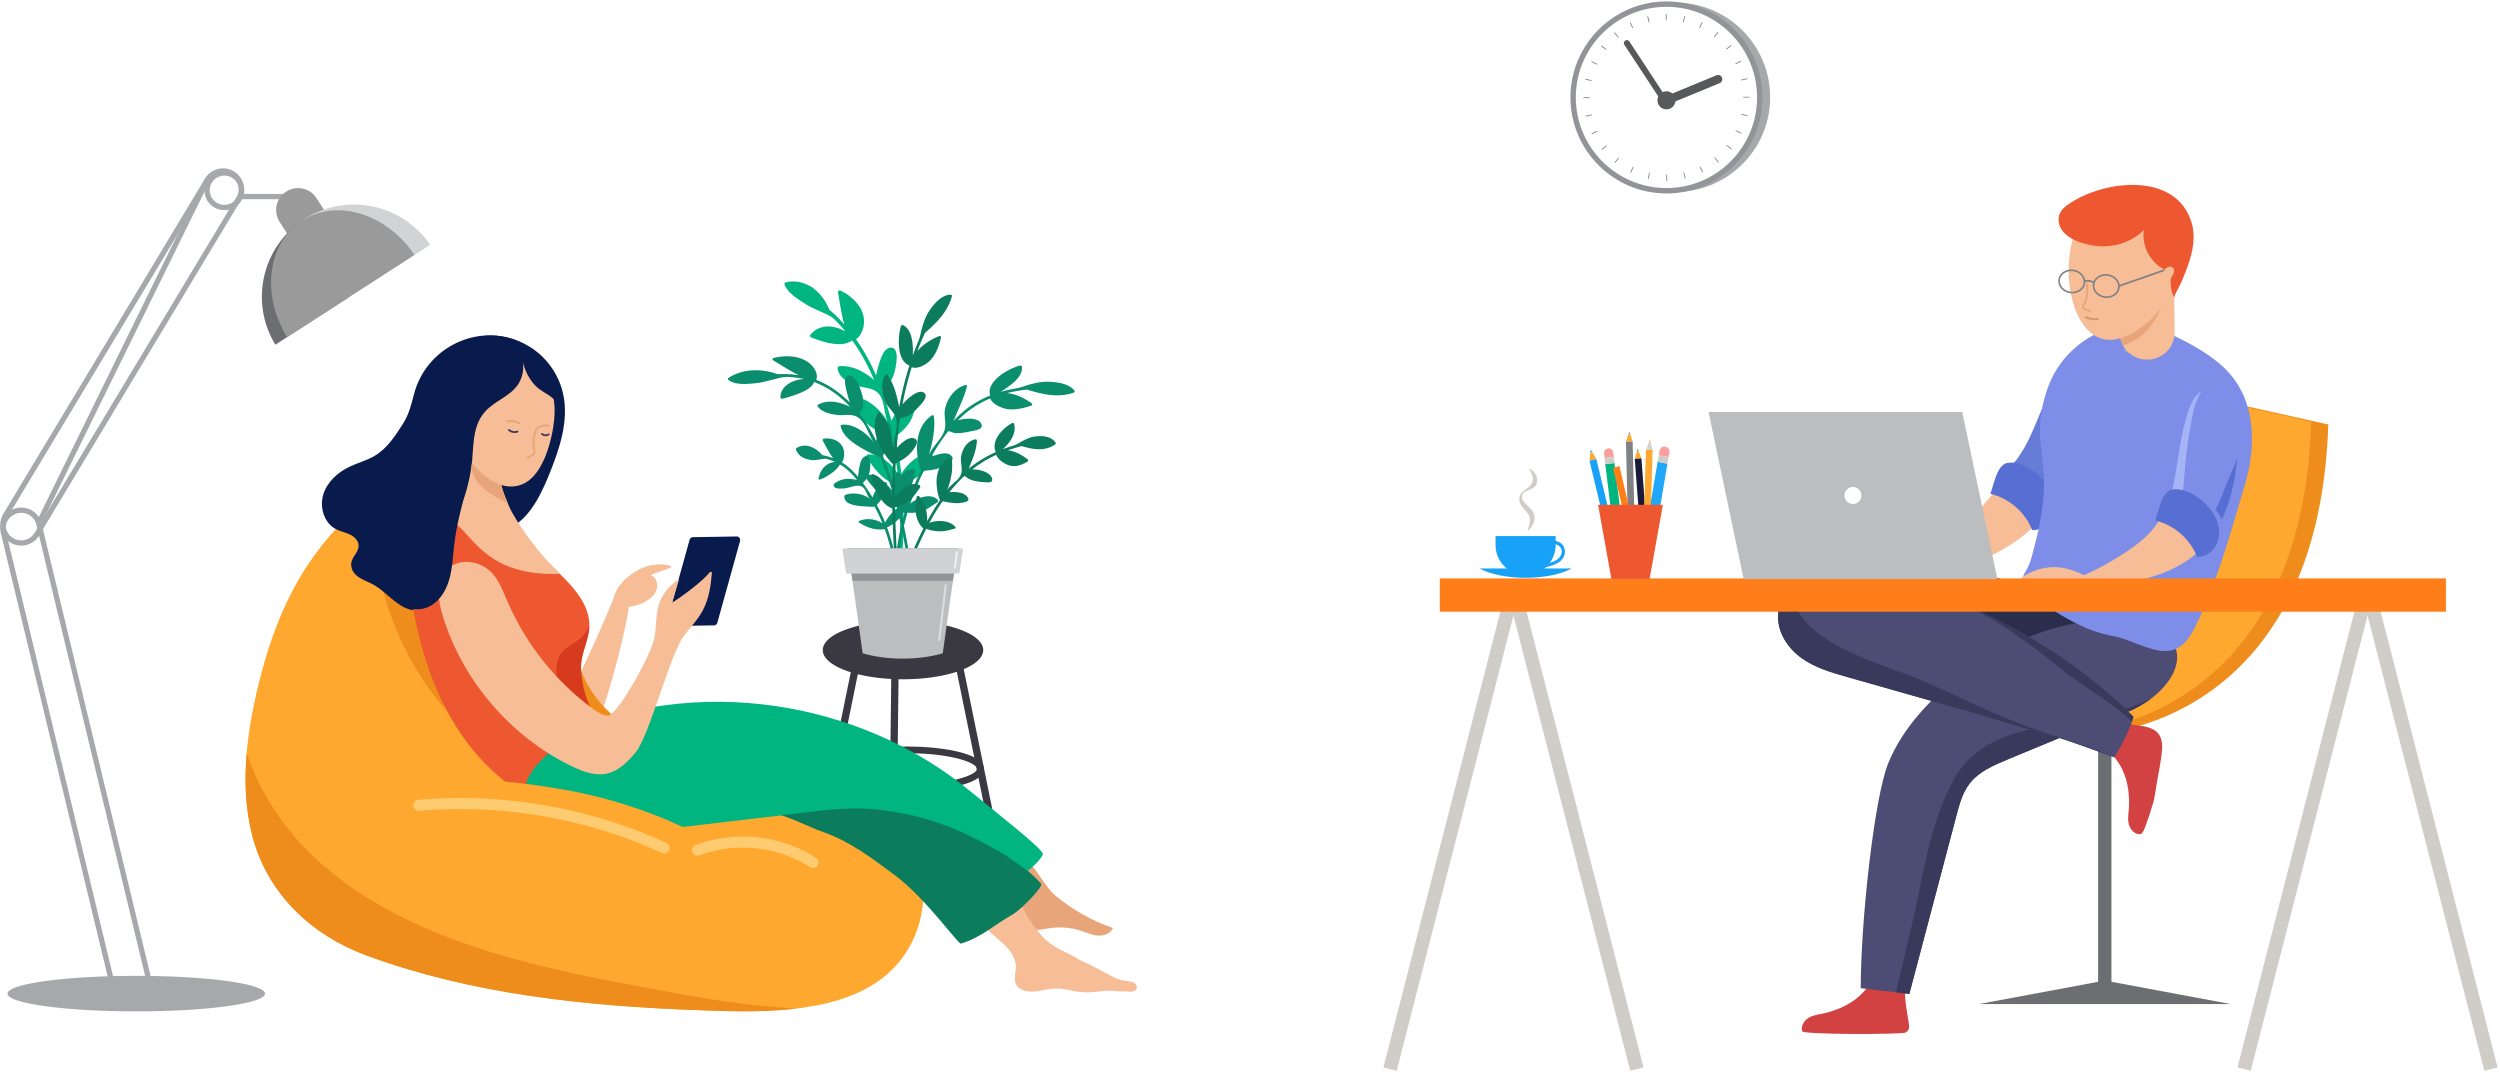 <svg viewBox="0 0 2990 1282" xmlns="http://www.w3.org/2000/svg"><g fill-rule="nonzero" fill="none"><path d="M10096.09 2078.333H-320v-2669.33h10416.09v2669.33" fill="#FFF"/><path d="M1067.88 1055.027c-.16.013-.32.026-.48.026a4.376 4.376 0 01-4.32-4.426l2.933-247.147c.027-2.413 1.947-4.36 4.427-4.32a4.377 4.377 0 014.32 4.427l-2.933 247.146a4.342 4.342 0 01-3.947 4.294M963.16 1096.627c-.29 0-.585-.027-.88-.094a4.376 4.376 0 01-3.412-5.16l61.265-300.16a4.395 4.395 0 015.174-3.413c2.36.48 3.893 2.8 3.4 5.16l-61.264 300.16a4.373 4.373 0 01-4.283 3.507M1207.733 1096.627a4.371 4.371 0 01-4.28-3.507l-61.266-300.16a4.366 4.366 0 013.4-5.16 4.395 4.395 0 015.173 3.413l61.267 300.16a4.375 4.375 0 01-3.414 5.16 3.95 3.95 0 01-.88.094" fill="#3A3942"/><path d="M1175.933 777.493c0 19.28-42.96 34.92-95.946 34.92-52.987 0-95.946-15.64-95.946-34.92s42.959-34.906 95.946-34.906c52.986 0 95.946 15.626 95.946 34.906M1172.64 919.52h-4c0 .267-.04.52-.173.867-.24.626-.854 1.546-2.054 2.6-2.08 1.84-5.813 3.893-10.773 5.733-7.467 2.787-17.693 5.187-29.68 6.84-11.987 1.667-25.747 2.613-40.36 2.613-23.747.014-45.253-2.52-60.533-6.506-7.627-1.974-13.708-4.347-17.564-6.734-1.93-1.186-3.279-2.36-4.026-3.32-.376-.48-.606-.893-.737-1.226a2.36 2.36 0 01-.177-.867 2.36 2.36 0 01.177-.867c.237-.626.861-1.56 2.061-2.6 2.079-1.84 5.802-3.893 10.772-5.733 7.454-2.787 17.694-5.187 29.68-6.84 11.987-1.667 25.734-2.613 40.347-2.613 23.747-.014 45.253 2.52 60.547 6.506 7.626 1.974 13.706 4.347 17.56 6.734 1.933 1.173 3.28 2.36 4.026 3.32.374.466.6.893.734 1.226.133.347.173.6.173.867h7.987c0-1.307-.254-2.587-.72-3.773-.88-2.227-2.387-4.067-4.24-5.707-3.267-2.84-7.72-5.133-13.24-7.2-8.267-3.08-18.96-5.547-31.374-7.267-12.4-1.72-26.493-2.693-41.453-2.693-24.32 0-46.32 2.547-62.547 6.76-8.12 2.12-14.781 4.627-19.733 7.667-2.475 1.52-4.545 3.186-6.117 5.173-.783 1-1.438 2.093-1.9 3.267a10.404 10.404 0 00-.723 3.773c0 1.293.26 2.587.723 3.76.876 2.227 2.385 4.08 4.242 5.707 3.268 2.84 7.72 5.146 13.236 7.213 8.272 3.08 18.966 5.547 31.366 7.267 12.4 1.72 26.493 2.693 41.453 2.693 24.32-.013 46.333-2.547 62.547-6.76 8.12-2.12 14.786-4.627 19.746-7.667 2.467-1.533 4.547-3.2 6.12-5.186a13.065 13.065 0 001.894-3.267c.466-1.173.72-2.467.72-3.76h-3.987" fill="#3A3942"/><path d="M1115.893 545.533a1.95 1.95 0 00-.88-1.36 2.652 2.652 0 00-1-.56c-.88-.226-1.76-.4-2.626-.44h-.267c-4.467-.4-9.107 1.094-13.573 3.627-7.96 4.547-15.227 12.56-19.507 19.827a362.95 362.95 0 00-2.013-14.974c-.8-5.506-1.76-11.026-2.814-16.493-.12-.88-.293-1.707-.48-2.587a714.687 714.687 0 00-2.053-10.106c1.133-.88 2.24-1.747 3.28-2.627 7.44-6.08 13.84-12.347 17.6-22.227.52-1.453 1.173-3.373 1.667-5.386 1.266-5.387 1.266-11.427-5.654-11.027-7.746.48-13.48 8.8-17.373 14.787-.093.133-.173.266-.267.4a79.689 79.689 0 00-3.8 6.786 468.22 468.22 0 00-5.826-20.013c-1.574-5.2-3.32-10.453-5.12-15.613-.174-.614-.387-1.187-.614-1.8.134-.134.267-.267.44-.347 2.054-1.747 4.467-3.027 6.387-4.947a24.21 24.21 0 004.16-5.346c.653-.96 1.187-2 1.707-3.054 2.666-5.426 3.72-11.466 4.68-17.64.36-2.72.88-7.533.133-11.68-.693-4.12-2.84-7.4-7.173-6.92-8.4 1-11.694 13.747-13.92 20.44a117.974 117.974 0 00-3.107 12.827c-6.653-15.24-14.667-29.853-24.24-43.427 7.347-4.373 10.76-16.4 9.493-25.026-.48-3.507-1.44-7-3.106-10.24-1.667-3.2-3.814-6.307-6.267-9.187-2.573-2.813-5.507-5.387-8.573-7.707-3.019-2.32-6.52-4.16-9.803-5.866-1.793-.92-3.413.4-3.15 2.146 2.45 13.307 4.025 26.654 7.745 38.427-5.69-6.307-11.598-12.427-18.206-17.813-3.764-9.934-10.328-19.08-19.3-25.867-9.146-6.387-21.094-9.72-32.868-6.787-1.225.267-1.75 1.76-1.268 2.8a29.865 29.865 0 005.251 8.054c1.007 1.146 2.101 2.146 3.239 3.106a37.092 37.092 0 003.413 3.027c4.77 3.547 9.935 6.867 14.705 9.76 2.671 1.88 5.603 3.107 8.535 4.507 2.844 1.48 5.952 2.666 8.972 4.066 2.756 1.4 5.601 2.534 8.359 3.894 2.713 1.4 5.296 3.2 7.658 5.426 4.508 4.56 8.884 9.24 12.867 14.32-3.37-2.066-7.047-3.72-10.897-4.733-3.764-1.093-7.571-1.747-11.379-1.48-7.528.347-14.268 3.4-19.65 9.707-.963 1.133-.745 2.413.218 2.933 5.296 2.627 13.875 5.467 22.977 7.4 9.191 1.613 18.863 2.147 26.568-3.373l.44.573c.08.133.214.213.347.307 10.28 14.48 18.64 30.32 25.6 46.693-3.147-3.067-6.867-5.56-9.32-7.093-4.853-3.28-9.987-5.907-15.4-7.574-5.347-1.746-11.08-2.44-16.9-2.053-1.444.093-2.363 1.4-2.188 2.627.832 5.12 3.325 9.146 7.221 12.253a15.944 15.944 0 001.794 1.44c3.366 2.587 7.566 4.507 11.553 6.227 1.707.693 3.547 1.213 5.427 1.613 7.4 1.707 15.76 2.107 21.626 7.133 9.32 8.227 7.307 25.08 12.56 35.76.08.214.214.387.307.614-.133-.227-.267-.48-.4-.707-6.387-11.907-17.947-22.88-29.667-27.747-3.293-1.4-6.573-2.28-9.76-2.586-1.093-.08-2.413.666-2.586 1.72-1.44 10.933 4.68 19.813 13.306 27.44.96.826 1.92 1.613 2.934 2.4 3.24 2.586 6.693 4.986 10.24 7.226 1.36.827 2.666 1.654 4.026 2.494 4.107 2.44 8.134 4.64 11.814 6.56.213.133.44.266.653.346.707.36 1.453.707 2.107 1.054.213.093.44.173.653.173.213.04.44.04.653 0 .094.093.227.133.36.173.787 3.72 1.52 7.44 2.227 11.16.04.267.093.534.133.747 1.134 5.96 2.147 11.867 2.974 17.813a218.01 218.01 0 011.44 10.854c.093.44.133.92.173 1.36-.253-.4-.48-.747-.733-1.134-.614-.88-1.227-1.76-1.88-2.626a52.646 52.646 0 00-3.16-3.907c-3.014-3.4-6.48-6.52-10.2-8.96-3.534-2.413-7.307-4.213-11.2-5.173h-.04c-2.76-.734-5.6-1-8.4-.787-.974.093-1.667.96-1.76 1.84-.08.4-.04.787.173 1.093 1.413 2.187 2.893 4.467 4.52 6.787 5.907 8.493 13.253 17.28 22.573 22.627 1.227.693 2.454 1.36 3.76 1.88.134.093.267.173.4.173.88.44 1.8.787 2.76 1.093l.134.04c.653.267 1.306.44 1.96.614.84.266 1.706.48 2.586.666.48.08.787 3.667.96 8v.054c.134 2.533.227 5.293.267 7.826.133 3.894.133 7.174.173 7.96v.667c.04.44.04.827.04 1.267.054.653.054 1.36.054 2.013.04.387.04.787.04 1.187.093 3.106.133 6.16.133 9.266 0 1.76 0 3.547-.04 5.347.04 1.92 0 3.893-.053 5.867-.04 1.746-.08 3.493-.134 5.2 0 .48 0 .92-.04 1.36a216.07 216.07 0 01-.44 9.853c-.48 7.827-1.306 15.613-2.84 23.32v.04c-.306 1.453-.613 2.893-1.013 4.333-.04.4-.173.84-.253 1.227-.267 1.093-.574 2.187-.787 3.333.56 0 1.133.04 1.707.04h.96c1.48.04 3.013.094 4.546.04v-.08c.347-10.773 1.267-21.533 1.934-32.346.08-1.267.173-2.534.213-3.854.133-2.013.213-4.026.307-6.04.093-2.053.173-4.16.213-6.213 0-.52.053-1.053.053-1.573v-.44c.04-1.134-.093-5.254-.266-10.68-.04-1.44-.094-2.934-.134-4.507v-.88c-.08-2.307-.173-4.72-.253-7.133 0-.52-.053-1.04-.093-1.614-.094-3.24-.214-6.52-.347-9.533-.093-3.2-.227-6.173-.307-8.627-.226-4.12-.36-6.786-.44-6.786 1.054-.214 2.094-.44 3.107-.747 3.547-.92 6.96-2.36 10.24-4.2 1.88-1 3.68-2.147 5.467-3.413.706-.48 1.453-1.054 2.146-1.574a31.796 31.796 0 003.947-3.586c.52-.534 1-1.094 1.48-1.707 3.893-4.64 6.747-10.067 10.027-15.627.386-.653.48-1.266.306-1.88" fill="#00B580"/><path d="M1285.08 467.28c-6.427-8.453-20.213-10.453-32.12-10.72-6.827-.133-13.48 1.187-20.04 2.933-6.08 1.534-11.427 3.987-17.773 5.027-6.214 1.147-12.427 2.453-18.507 4.293 12.693-8.226 26.907-18.026 25.6-30.24-.133-1.093-1.747-1.626-3.147-1.186-8.013 2.36-18.56 7.493-26 14.266-7.533 6.747-11.466 14.84-8.76 21.227l-.653.307c-.173.04-.267.173-.387.226-8.186 3.227-15.893 7.654-23.2 12.64-7.226 5.08-13.786 11.027-19.786 17.427 1.8-3.733 3.24-7.8 4.426-10.333 4.507-10.467 9.414-20.88 11.734-31.2.306-1.32-1.014-1.8-2.587-1.28-6.653 2.106-12.08 6.613-15.933 11.6-3.894 5.04-6.214 10.72-7.52 15.933-2.067 8.933 1.706 17.067-.667 25.773-1.533 5.654-5.427 10.72-9.493 15.974-3.32 4.293-6.734 8.706-8.88 13.226-.48.96-.88 1.92-1.227 2.88.347-.96.653-1.88.96-2.88 2.32-7.133 4.027-14.933 5.16-22.453 1.28-8.533 1.76-16.76.48-23.107-.213-.92-1.213-1.453-2.32-.746-10.547 6.96-15.747 18.68-17.107 30.24-.96 6.733-.653 13.52.214 19.693a90.953 90.953 0 002.506 11.907c.04.213.08.44.174.613.173.653.386 1.307.52 1.92.133.4.4.653.653.84l.093.307c-1.226 2.493-2.413 4.986-3.506 7.52a251.29 251.29 0 00-3.894 8.933 297.381 297.381 0 00-7.88 20.787c-.08.306-.213.573-.306.866 0-.213-.04-.426-.04-.653-.174-3.627-.48-7.387-1.054-11.067-.306-2.226-.693-4.426-1.226-6.56a80.715 80.715 0 00-.654-2.453c-.213-.747-.44-1.493-.653-2.24-1.013-3.187-2.32-6.04-4.067-8.4-1.186-1.707-2.586-3.147-4.2-4.2a.9.9 0 00-.666-.133c-.174.04-.347.093-.56.226-.667.347-1.28 1.134-1.36 1.96a87.876 87.876 0 00-.88 7.88c-.134 1.4-.174 2.8-.214 4.2-.04 2.24-.04 4.507.08 6.694v.226c.187 2.76.494 5.507.974 8.094.733 4.16 1.88 8.013 3.586 11.333.174.4.347.747.614 1.147.08.253.253.52.386.733.174.307.36.613.534.88a21.685 21.685 0 003.8 4.413c.093.094.173.187.306.267a7.54 7.54 0 001.147.92 97.087 97.087 0 00-1.013 3.587c-.387 1.493-.827 3.026-1.187 4.506-.653 2.414-1.213 4.814-1.787 7.267-.44 1.933-.88 3.893-1.32 5.907-.08.44-.173.92-.253 1.4-.707 3.28-1.36 6.573-1.88 9.893-.707 3.947-1.32 7.88-1.84 11.867-.48 3.493-.88 7-1.227 10.546-.306 3.24-.573 6.48-.786 9.76h.613c.56 0 1.133.04 1.707.04h.96c.693-10.813 2.013-21.626 3.893-32.346.573-3.054 1.133-6.08 1.747-9.147.053-.213.133-.48.173-.747.44-2.093.88-4.146 1.4-6.253.053-.307.133-.56.187-.88a291.374 291.374 0 014.24-16.093c3.24.52 6.56.426 9.893-.134 2.627-.4 5.253-1.053 7.787-1.84 1.573-.48 3.026-1.093 4.426-1.746 4.68-2.32 8.707-5.6 13.427-8.454 1.227-.786 1.32-2.32.4-3.24-3.507-3.76-9.2-4.773-15.28-3.68a31.613 31.613 0 00-5.12 1.36 32.383 32.383 0 00-5.2 2.32 36.095 36.095 0 00-7.013 4.774c.8-2.454 1.666-4.854 2.546-7.267 1.88-5.333 3.987-10.64 6.214-15.84 2.013-4.947 4.24-9.8 6.613-14.573.213-.534.48-1.094.733-1.627.267-.04.48-.04.747-.08 6.267-.573 12.04-1.147 17.947-3.16a42.193 42.193 0 006.653-2.88c2.453-1.4 6.56-3.547 8.267-6.213 1.146-1.707 1.266-3.587-.614-5.654-3.973-4.413-11.853-2.92-17.546-1.133-1.4.44-2.894.92-4.374 1.533-.746.307-1.493.614-2.24.96.44-.786.92-1.533 1.36-2.32 5.827-9.893 12.12-19.6 19.254-28.573 2.24.387 4.16 1.573 6.346 2.013 2.587.52 5.294.52 8.054.307 4.64-.36 9.28-1.493 13.746-2.32 1.974-.44 5.387-1.013 8.014-2.053 2.573-1.054 4.413-2.68 3.533-5.827-.867-3.027-3.587-4.907-7.04-6-3.373-1-7.4-1.093-10.28-.92-3.467.173-7.267.747-11.08 1.973 5.56-5.6 11.507-10.76 18.08-15.146 6.56-4.334 13.44-8.187 20.747-11.067 1 3.067 3.76 5.52 7 7.613 3.24 2.014 6.826 3.454 10.026 4.374 10.187 2.72 21.4.053 31.894-3.32 1.4-.48 1.666-2.067.573-2.854-8.227-5.906-18.16-11.106-29.547-12.253 7.8-1.88 15.76-3.24 23.734-4.147 18.24 5.374 36.706 10.374 56.28 3.587 1-.4 1.306-1.533.733-2.28" fill="#0A8E6D"/><path d="M1092.733 561.333c-5.426-1.053-10.493 2.4-14.52 7.787-2.32 3.067-4.293 6.787-5.786 10.587a54.12 54.12 0 00-2.014 6.266l-.04.04c-.04.214-.08.4-.133.614a537.707 537.707 0 00-2.667-8.667c-.133-.387-.213-.747-.346-1.133-2.934-9.24-6.134-18.347-9.68-27.307a70.621 70.621 0 00-1.707-4.427c.613-.88 1.227-1.8 1.893-2.666v-.054c3.667-5.373 6.774-10.853 7.827-18.333.173-.96.267-2.013.307-3.107.04-.346.093-.746.093-1.133.253-4.2-.133-12.52-4.027-14.747l-.093-.093c-.613-.347-1.307-.573-2.093-.573-.44 0-.88.053-1.36.133-4.467.973-6.654 6.267-8.054 11.387a133.1 133.1 0 00-1.053 4.333 80.647 80.647 0 00-1.307 7.133c-3.6-7.306-7.533-14.4-11.906-21.186-2.587-3.987-5.254-7.787-8.147-11.507.88-2.107 2.453-3.72 3.28-5.907.973-2.493 1.32-5.386 1.227-8.453-.04-1-.134-2.053-.254-3.107-.573-4.293-1.933-8.8-3.68-13.173-.226-.56-.44-1.187-.746-1.88-1.054-2.453-2.587-5.64-4.68-8.227-2.627-3.333-6-5.693-9.28-4.2-1.882.867-2.756 2.534-3.02 4.587-.219 1.32-.175 2.8-.043 4.333.437 3.947 1.619 8.227 2.363 11.294.913 3.586 1.966 7.573 3.233 11.426-11.461-11.506-24.984-21.186-40.215-27.093 1.444-2.893 1.051-6.653-.612-10.507-1.708-3.72-4.814-7.44-8.097-9.933-5.427-4.16-12.735-6.693-20.175-7.44-7.484-.747-15.1 0-21.708 1.667-1.838.44-2.145 2.053-.874 2.8 9.802 6.04 20.088 12.52 30.504 17.853-8.272-1.227-16.631-1.573-24.991-1.173-9.233-3.334-19.561-5.174-29.759-4.64-10.198.48-20.133 3.28-29.105 9.053-.963.613-.963 1.8-.261 2.36 8.621 6.613 22.757 5.08 34.442 3.773 6.74-.746 13.086-2.68 19.519-4.253 5.952-1.44 11.51-3.36 17.988-3.013a115.024 115.024 0 0118.6 2.453c-7.484.427-14.88 2.88-20.044 6.773-5.208 3.854-8.272 9.24-8.097 15.28.044 1.134 1.182 1.8 2.232 1.574 5.996-1.4 13.785-3.854 21.05-6.827 7.179-3.013 14.443-6.56 16.938-13.133l.657.266c.175.04.307.04.437.094 16.018 6.213 30.328 16.666 42.064 29.36-3.552-2.014-7.533-3.24-10.028-4.027-10.154-3.28-20.264-3.147-28.229 1.227-1.007.573-1.05 1.8-.393 2.586 2.8 3.494 6.302 5.56 10.372 7 3.982 1.494 8.534 2.28 12.998 2.84 7.484 1.014 15.88-1.973 23.68 2.36 5.027 2.854 8.614 8.454 11.547 14.36 2.973 5.947 5.387 12.254 8.84 17.027-4.947-6.827-11.68-13.04-18.773-16.987-7.04-4.066-14.31-5.813-20.086-4.986-.876.093-1.62.96-1.357 1.88 2.407 9.2 9.19 15.493 17.643 21.32 7.386 4.986 15.973 9.493 23.28 13.08h.04c1.053.48 2.053.96 3.066 1.453a1.4 1.4 0 00.574.253c.6.267 1.213.574 1.786.84.4.174.747.174 1.054.08.08.04.173.094.306.134 3.76 9.453 7.174 19.08 10.28 28.8a417.424 417.424 0 013.414 10.72 62.898 62.898 0 00-5.774-6.654 34.25 34.25 0 00-3.506-3.32 31.033 31.033 0 00-1.96-1.666c-4.387-3.507-8.974-6.04-13.44-7-1.094-.227-2.147-.36-3.2-.36-1.214-.08-2.36 0-3.494.266-1.013.227-1.32 2.014-.573 2.974.44.613.92 1.226 1.4 1.84 3.373 4.506 7.133 9.24 11.2 13.48l.093.093c2.84 2.933 5.827 5.64 8.934 7.88 4.506 3.227 9.266 5.507 14.213 5.987.533 1.973 1.053 3.986 1.587 5.96.213.693.386 1.4.56 2.093.96 3.853 1.933 7.707 2.8 11.6.36 1.4.666 2.76.973 4.16.387 1.707.787 3.413 1.133 5.16.52 2.36 1.054 4.773 1.48 7.173.094.227.134.494.134.747.4 1.76.746 3.507 1.053 5.253.267 1.267.52 2.547.707 3.854 1.746 9.28 3.186 18.64 4.373 28.013.213 1.48.44 2.973.613 4.507.387 0 .787 0 1.134-.04.746.04 1.44 0 2.146 0-.173-1.36-.306-2.68-.52-3.987-.266-2.187-.533-4.373-.88-6.56a462.484 462.484 0 00-3.546-21.973c-.574-3.28-1.187-6.614-1.88-9.854-.44-2.4-.92-4.72-1.44-7.093-.054-.253-.094-.48-.134-.693a707.38 707.38 0 00-1.453-6.614c-.427-1.84-.867-3.666-1.307-5.506-.573-2.374-1.133-4.694-1.706-7a29.84 29.84 0 00-.574-2.067c-.04-.253-.08-.56-.213-.827-.04-.4-.173-.786-.307-1.186-.613-2.534-1.32-5.067-2.013-7.614.96-.386 1.92-.866 2.8-1.4a24.37 24.37 0 003.68-2.573 32.747 32.747 0 004.893-4.907c.84-.92 1.574-1.88 2.28-2.893 1.44-2.013 2.587-4.24 3.507-6.6.733-1.933 1.347-3.907 1.92-5.96.747-2.76 1.4-5.64 2.147-8.573.386-1.627-.614-3.16-1.934-3.414" fill="#0A8E6D"/><path d="M1081.453 604.613c-.36.04-.746.094-1.093.214-1.32.226-2.627.706-3.907 1.32-.253.093-.48.173-.693.306l-.173.094c-.92.48-1.84 1.04-2.72 1.653a15.762 15.762 0 00-2.267 1.707c-1.147.88-2.24 1.88-3.24 2.973-3.813 3.853-6.96 8.453-8.72 12.213-2.92-7.266-6.293-14.306-9.973-21.226 1.92-2.094 3.76-4.2 5.386-6.294.92-1.146 1.707-2.28 2.454-3.413 1.786-2.76 3.146-5.693 3.933-8.973.213-.787.4-1.76.52-2.76.133-.827.187-1.667.093-2.454-.093-2.146-.92-3.853-3.506-3.32-.12.04-.254.08-.427.134-.36.08-.707.213-1.147.386-3.8 1.707-6.52 5.427-8.44 8.974l-.053.04a61.288 61.288 0 00-1.88 3.72c-.693 1.533-1.44 3.24-2.093 4.946-3.587-5.866-7.307-11.6-11.467-17.066 1.227-1.667 2.88-3.147 4.107-4.854l.133-.226c1.187-1.614 2.013-3.32 2.667-5.08.186-.347.266-.654.4-1 1.226-3.72 1.533-7.534 1.533-11.334 0-.533 0-1.226-.04-2.013-.267-3.333-1.413-8.053-4.693-7.88-.614.04-1.267.213-2.014.613-5.293 3.014-6.04 11.774-6.906 16.147-.44 2.667-.84 5.52-1.014 8.227-5.6-6.694-11.853-12.867-19.341-17.414 3.72-5.253 3.501-13.786.7-18.773-4.332-8.227-14.573-10.773-22.319-9.587-1.094.134-1.576 1.574-1.094 2.587 4.025 7.52 8.009 15.133 12.253 20.733-4.157-1.573-8.49-2.746-12.867-3.626-8.184-9.28-20-15.147-30.941-8.494-.57.307-.788 1.494-.481 2.187 3.326 8.587 10.766 10.72 16.849 12 3.501.693 7.003.133 10.59-.36 3.283-.427 6.566-1.48 9.849-.56 3.194.92 6.301 2.013 9.277 3.32-4.245.347-8.753 2.187-12.255 5.48-3.544 3.28-6.126 8-7.396 14-.218 1.093.176 1.88.7 1.747 2.978-.614 7.047-2.534 11.511-5.427 4.421-2.933 9.672-6.653 13.305-12.693l.35.173.218.053c7.66 4.68 14.186 11.24 19.999 18.467-2.28-.84-5.027-1.093-6.653-1.32-6.78-.827-13.739.48-20.304 5.253-.831.614-1.314 1.627-1.182 2.147.744 4.547 6.566 4.333 13.262 3.76 5.597-.56 13.21-4.24 18.637-2.84 7.187 1.88 7.32 11.853 12.173 15.973-7.093-6.133-19.693-8.933-29.673-5.426-.744.266-1.576 1.053-1.576 1.666-.087 6.294 4.69 9.014 11.21 10.587 6.52 1.533 14.96 1.88 21.706 2.013.173.04.307.04.48.04h1.573c.347 0 .654-.08.92-.213h.267c3.493 6.52 6.693 13.173 9.453 20-7.186-4.6-17.946-6.96-27.533-2.893-.92.4-1.36 1.493-.787 1.84 7.214 4.506 17.72 10.066 31.027 8.013.613 1.667 1.187 3.28 1.707 4.947a148.836 148.836 0 012.933 9.36 212.707 212.707 0 016.693 31.333c.307 0 .614.053.92.053h.707c.56 0 1.133.04 1.707.04a77.984 77.984 0 00-.667-4.6c-.253-1.746-.56-3.493-.867-5.2a160.2 160.2 0 00-2.053-10.066c-.88-3.987-1.933-7.92-3.067-11.867-.88-3.147-1.88-6.293-2.933-9.4-.747-2.187-1.493-4.427-2.32-6.613 2.453-1.094 4.72-2.454 6.867-3.987a35.108 35.108 0 003.2-2.453c1.266-1.04 2.493-2.187 3.666-3.36.4-.4.747-.787 1.054-1.187.4-.387.706-.787 1.013-1.187.56-.733 1.093-1.48 1.573-2.266.787-1.227 1.44-2.494 2.054-3.774.093-.213.173-.386.306-.613.84-1.827 1.574-3.72 2.454-5.64.48-1.133-.387-1.84-1.614-1.707" fill="#0A8E6D"/><path d="M1262.333 529.08c-5.733-7.707-15.893-8.013-24.386-7.053-4.894.573-9.36 2.546-13.734 4.733-4.08 2.053-7.493 4.72-11.906 6.04-4.294 1.307-8.574 2.747-12.787 4.373 8.107-7.573 16.413-18.253 13.4-30.16-.267-1.04-1.533-1.44-2.453-.96-5.294 2.8-11.987 8.054-16.28 14.44-4.334 6.44-6.174 13.747-3.2 20.134l-.48.226-.254.174c-11.386 5.12-22.2 11.68-31.866 19.653 1.44-2.68 2.493-5.867 3.24-7.88 3.413-7.92 6.253-16.507 6.786-25.787.08-1.133-1.013-1.786-2.106-1.52-4.814.92-8.574 3.8-11.294 7.387-2.84 3.507-4.466 7.92-5.333 12.133-1.573 7.04 1.88 15.094-.133 21.694-1.4 4.213-4.547 7.493-8.32 10.466-3.414 3.28-7.387 6.307-9.014 10.28 4.68-10.546 7.787-25.373 6.214-36.666 0-.44-.08-.92-.174-1.36-.173-.827-1.053-1.534-1.973-1.227a20.895 20.895 0 00-6.12 3.2 23.442 23.442 0 00-4.467 4.853 23.813 23.813 0 00-2.186 3.627c-1.36 2.76-2.227 5.827-2.76 8.973-.88 4.507-.747 9.28-.267 13.747a61.055 61.055 0 002.507 12.293c.04.187.08.36.173.534.173.52.307 1.093.48 1.613.133.347.347.613.613.787 0 .133.04.226.08.306-5.68 8.054-10.68 16.547-15.4 25.12.04-4.413-.346-9.226-1.44-13.906-.186-.84-.4-1.627-.666-2.454-1.227-4.333-3.107-8.4-5.907-11.56a18.58 18.58 0 00-2.093-2.013c-.787-.653-2.24-.04-2.454.96a39.672 39.672 0 00-.653 3.373c-.84 4.907-1.013 10.24-.44 15.28.04.56.08 1.094.173 1.614 1.134 6.746 3.76 12.96 8.88 17.466-.786 1.574-1.613 3.2-2.36 4.814a326.845 326.845 0 00-4.6 9.72c-3.28 7.08-6.386 14.306-9.36 21.533-.826 2-1.666 4.067-2.493 6.08-.613 1.48-1.187 3.013-1.8 4.507h2.413c.387 0 .787 0 1.134-.04.533-1.32 1.093-2.68 1.626-3.987 3.76-9.373 7.747-18.693 11.987-27.88 1.493-3.24 3.013-6.44 4.6-9.627.733-1.573 1.52-3.146 2.32-4.733 5.427 2.24 11.24 2.987 16.893 3.067 6.387.093 11.414-1.88 17.147-3.187 1.187-.267 1.267-1.4.48-2.32-6.293-7.493-21.347-8.493-30.8-4.56 4.853-8.88 9.973-17.64 15.84-25.867 8 1.494 15.32 3.107 22.933 1.8 3.587-.746 10.987-1.533 6.56-7.093-3.546-4.6-10.453-5.64-15.573-5.773a32.94 32.94 0 00-5.92.266c2.76-3.466 5.733-6.786 8.667-10.066 3.16-3.16 6.04-6.52 9.413-9.374 1.933.96 3.587 2.454 5.467 3.454 2.24 1.146 4.506 1.893 6.786 2.413 3.894.88 7.88 1.32 11.507 1.573 3.293.054 11.16 1.574 9.24-4.586-1.667-5.92-9.76-8.76-14.613-9.814-2.894-.693-5.907-.96-9.067-.866 4.333-3.587 9.147-6.52 13.827-9.627 4.813-2.893 9.853-5.427 14.933-7.8 2.4 6.04 9.667 10.547 14.613 12.307 8.147 2.84 15.974-.187 22.84-4.334.92-.533.787-2.106-.08-2.8-6.92-5.173-14.973-9.68-23.506-10.68a216.205 216.205 0 0116.453-4.986c14.053 4.013 27.707 6.693 40.307-2.147.666-.48.666-1.667.186-2.32" fill="#0B7C5C"/><path d="M1106.213 398.307c14.054-12.467 27.134-25.027 32.267-43.947.253-1-.533-1.92-1.413-1.92-10.414.093-20 10.373-26.214 20.267-3.626 5.64-5.906 11.853-7.693 18.2-1.8 5.826-2.373 11.52-4.907 17.253-2.32 5.64-4.546 11.333-6.613 17.067.4-7.32.227-15.014-1.533-21.667-1.574-6.613-4.68-12.173-10.24-14.747-1-.48-2.227.52-2.574 1.92-2.066 7.574-3.106 18.254-1.626 27.44 1.36 9.147 5.293 16.76 11.946 18.827l-.213.653c-.04.134-.04.254-.04.387-5.08 16.067-8.973 32.48-12 49.027-.56-3.987-1.653-7.92-2.267-10.507-1.8-7.667-4.08-14.973-7.533-21.453-1.267-2.44-2.707-4.76-4.333-6.907-.747-.96-2.014-.52-2.667.653-3.027 5.294-3.947 11.027-3.547 16.547.04.747.094 1.44.174 2.147.573 4.413 1.84 8.706 3.453 12.466a28.254 28.254 0 001.667 3.147c2.893 4.653 7 8.36 9.626 13.227.787 1.4 1.454 2.88 1.88 4.506 2.894 10.507-3.72 24.067-2.88 35.227.04.307.04.613.08.92a17.8 17.8 0 00-.213-1.667c-.613-4.72-1.573-9.626-2.933-14.44-1.574-5.906-3.627-11.6-6.12-16.546-2.2-4.334-4.694-8.04-7.44-10.84-.614-.667-1.76-.574-2.32.426-3.374 6.08-4.294 12.787-3.68 19.44.346 3.494 1.133 7.04 2.226 10.454.227.706.44 1.4.707 2.106 2.147 5.947 5.16 11.507 8.493 16.4v.054c2.4 3.68 4.987 7 7.347 9.8.133.173.267.346.4.48.427.48.867 1.013 1.307 1.44.266.36.573.44.88.493.08.12.173.173.253.253-.04 1.187-.133 2.414-.173 3.587a598.218 598.218 0 00-.52 18.347c0 .306-.054.653-.054.96-.08 5.64-.08 11.293-.08 16.933-1.666-4.16-3.72-8.4-6.133-12.293-1.173-2.014-2.44-3.947-3.84-5.64-.493-.627-.973-1.227-1.533-1.8-3.547-4.067-7.614-7-12.08-7.88-.534-.094-1.014.306-1.36.88-.267.52-.4 1.226-.267 1.786 1.4 5.387 3.24 11.08 5.653 16.374l.04.133c1.84 4.107 3.987 7.96 6.48 11.293 3.627 4.934 8.014 8.747 13.174 10.494.04 1.626.04 3.2.133 4.813.08 4.64.213 9.28.387 13.92.093 3.373.226 6.747.4 10.067.133 3.24.253 6.52.44 9.76.173 4.026.386 8.013.613 12.04.387 6.6.787 13.213 1.173 19.826h.707c.56 0 1.133.04 1.707.04h.866l-.52-8.933v-.04c-.266-3.813-.48-7.573-.653-11.373-.227-3.947-.44-7.88-.613-11.774-.174-3.28-.307-6.52-.44-9.76-.174-4.12-.347-8.186-.48-12.306-.134-4.814-.267-9.627-.347-14.44a76.353 76.353 0 01-.093-3.494c.613-.093 1.226-.173 1.8-.306.906-.174 1.786-.4 2.666-.707.134-.04.307-.08.48-.133.307-.12.654-.214.96-.387 1.32-.44 2.587-1.013 3.854-1.667 1.92-.96 3.8-2.093 5.6-3.373a.9.9 0 00.346-.213c.174-.134.4-.267.574-.4a27.697 27.697 0 004.466-4.067c3.28-3.547 5.947-7.653 8.974-11.773.866-1.174.44-2.667-.707-3.28a9.18 9.18 0 00-2.053-.787c-1.094-.347-2.187-.48-3.374-.48-1.133 0-2.32.133-3.493.44-2.32.52-4.693 1.573-7.013 2.933a34.472 34.472 0 00-3.974 2.84c-1.266 1-2.493 2.147-3.64 3.32v.054a32.331 32.331 0 00-4.586 5.64c-.4.48-.707 1.013-1.014 1.533v-9.587l.04-.04v-.226c0-2.187 0-4.414.054-6.654 0-1.4.04-2.8.08-4.24.053-4.16.173-8.32.36-12.466.08-2.68.213-5.387.346-8.107.214-.133.44-.253.654-.347a472.8 472.8 0 014.12-2.28c5.813-3.28 11.2-6.906 15.746-13.173 2.8-3.76 8.4-11.547 1.76-14.093-5.48-2.094-12 2.68-16.293 6.653-1.347 1.227-2.747 2.587-4.027 4.12-.293.267-.52.573-.786.827.093-1.134.186-2.267.306-3.414.307-4.24.747-8.493 1.227-12.733a424.597 424.597 0 012.587-19.733c2.146-.747 4.373-.707 6.48-1.4 2.533-.84 4.813-2.24 7.08-3.894 1.106-.8 2.106-1.666 3.12-2.586 2.533-2.28 4.853-4.907 7.213-7.48 1.493-1.627 3.987-4.387 5.467-7.227 1.533-2.8 2.013-5.693-.654-7.707-5.12-3.84-13.613 2.24-18.026 6-2.627 2.227-5.427 4.854-7.92 7.92 2.88-15.053 6.56-29.933 11.106-44.546 6.04 2.4 14.88-1.88 19.96-6.174 8.4-7.133 12.614-18.52 14.974-29.106.346-1.4-.88-2.4-2.107-1.92-9.36 3.8-18.853 9.493-26.173 17.933 1.4-3.667 2.933-7.253 4.386-10.893l4.76-10.72" fill="#0B7C5C"/><path d="M1127.547 781.333c-28.987 8.507-66.854 8.507-95.84 0-5.694-41.813-11.587-83.613-17.96-125.333h131.76c-6.374 41.72-12.267 83.52-17.96 125.333" fill="#BBBDBF"/><path fill="#929497" d="M1145.507 656h-131.76l5.92 38.613h119.92l5.92-38.613"/><path fill="#D0D2D3" d="M1151.88 656h-144.501l4.602 30.013h135.286L1151.88 656"/><path d="M1142.04 680.12h-.173a1.281 1.281 0 01-1.08-1.427l2.506-18.293a1.275 1.275 0 011.254-1.093c.053 0 .12.013.173.013a1.264 1.264 0 011.08 1.427l-2.507 18.293a1.263 1.263 0 01-1.253 1.08" fill="#EEEFEF"/><path d="M1123.36 766.56c-.04 0-.093 0-.147-.013a1.26 1.26 0 01-1.106-1.4l7.693-65.56c.08-.64.627-1.107 1.253-1.107.04 0 .094 0 .147.013.693.08 1.187.707 1.107 1.387l-7.694 65.56c-.08.64-.613 1.12-1.253 1.12" fill="#DBDCDD"/><path d="M13.876 646.147l-1.664 2.68a24.886 24.886 0 0013.163 3.76c4.193 0 8.333-1.054 12.024-3.067 3.689-2 6.932-4.987 9.296-8.8l.008-.013L288.028 239.52l-2.71-1.627 2.689 1.667a24.952 24.952 0 003.752-13.16c0-4.2-1.052-8.333-3.062-12.027a24.903 24.903 0 00-8.808-9.293 25 25 0 00-13.161-3.76 25.124 25.124 0 00-12.024 3.067 24.944 24.944 0 00-9.296 8.813l-.012.013L4.075 614.387l2.709 1.626-2.69-1.666a24.998 24.998 0 00-3.751 13.16c0 4.2 1.052 8.333 3.062 12.026a24.9 24.9 0 008.807 9.294l1.664-2.68 1.664-2.694a18.581 18.581 0 01-6.583-6.946 18.782 18.782 0 01-2.292-9 18.6 18.6 0 012.807-9.827l.01-.013 241.323-401.174-2.709-1.64 2.688 1.667a18.539 18.539 0 016.945-6.573 18.795 18.795 0 018.999-2.294c3.365 0 6.755.894 9.835 2.8a18.588 18.588 0 016.581 6.947 18.844 18.844 0 012.292 9 18.577 18.577 0 01-2.805 9.827l-.01.026L41.297 637.427l2.71 1.626-2.69-1.666a18.678 18.678 0 01-6.944 6.586 18.798 18.798 0 01-8.998 2.294c-3.366 0-6.756-.907-9.835-2.814l-1.664 2.694" fill="#A6A8AB"/><path d="M162.083 1193.733l.92 3.027a25.002 25.002 0 0012.937-9.187 25.08 25.08 0 004.828-14.773c0-2.413-.353-4.867-1.09-7.293l-3.025.92 3.074-.747-130.338-540.8-.026-.08a24.982 24.982 0 00-9.187-12.947 25.132 25.132 0 00-14.77-4.826c-2.417 0-4.875.36-7.298 1.093a24.999 24.999 0 00-12.936 9.187 25.042 25.042 0 00-4.83 14.773c0 2.413.354 4.867 1.09 7.293l3.025-.92-3.073.747L131.721 1180l.028.08a24.987 24.987 0 009.186 12.947 25.136 25.136 0 0014.772 4.826c2.416 0 4.873-.36 7.296-1.093l-.92-3.027-.919-3.026c-1.823.56-3.656.813-5.457.813-4.007.013-7.875-1.293-11.046-3.613a18.561 18.561 0 01-6.862-9.667l-3.026.92 3.074-.733-130.338-540.8-.028-.094a18.752 18.752 0 01-.816-5.453c0-4.013 1.3-7.88 3.614-11.053a18.628 18.628 0 019.669-6.854 18.54 18.54 0 015.457-.826 18.81 18.81 0 0111.044 3.613 18.651 18.651 0 016.864 9.68l3.024-.92-3.073.733 130.339 540.8.026.094c.554 1.826.816 3.653.816 5.453.002 4.013-1.3 7.88-3.613 11.053a18.628 18.628 0 01-9.67 6.854l.92 3.026" fill="#A6A8AB"/><path d="M8.985 1188.36c0 11.733 68.928 21.24 153.955 21.24 85.027 0 153.955-9.507 153.955-21.24 0-11.72-68.928-21.227-153.955-21.227-85.027 0-153.955 9.507-153.955 21.227M288.597 238.227h65.827a3.16 3.16 0 100-6.32h-65.827a3.16 3.16 0 100 6.32" fill="#A6A8AB"/><path d="M356.959 300.307l44.097-28.454-22.51-34.88c-7.86-12.173-24.103-15.68-36.28-7.813-12.178 7.853-15.677 24.093-7.818 36.28l22.51 34.867" fill="#9A9A9A"/><path d="M363.63 262.253c50.353-32.506 117.234-18.733 150.8 30.507l-97.606 63-54.317-92.707c.388-.253.73-.546 1.122-.8" fill="#D1D3D4"/><path d="M362.507 263.053l54.317 92.707-87.499 56.48c-30.804-50.48-16.234-116.413 33.182-149.187" fill="#6D6E71"/><path d="M361.267 263.773c41.449-26.746 101.09-8.306 134.433 41.08L343.33 403.2c-31.267-50.72-23.511-112.667 17.937-139.427" fill="#9A9A9A"/><path d="M247.679 227.52h-3.162c.002 13.173 10.667 23.827 23.83 23.84 13.162-.013 23.828-10.667 23.83-23.84-.002-13.16-10.668-23.827-23.83-23.827-13.163 0-23.828 10.667-23.83 23.827h6.323c.001-4.84 1.955-9.2 5.127-12.373 3.178-3.174 7.536-5.134 12.38-5.134 4.844 0 9.201 1.96 12.38 5.134a17.427 17.427 0 015.128 12.373c-.003 4.853-1.955 9.2-5.128 12.387a17.425 17.425 0 01-12.38 5.12 17.427 17.427 0 01-12.38-5.12c-3.172-3.187-5.126-7.534-5.127-12.387h-3.161" fill="#A6A8AB"/><path fill="#A6A8AB" d="M49.176 627.107l201.757-410.854-5.674-2.786L43.5 624.32"/><path d="M736.32 708.72c-7.641 22.613-60.273 141.28-76.26 156.667l34.384 40.28c17.205-11.254 52.443-138.32 57.913-181.854L736.32 708.72" fill="#F6BD96"/><path d="M766.021 680.2c6.676-3.12 13.984-4.947 21.354-5.187a47.492 47.492 0 018.808.52c1.452.214 7.285 1.214 6.352 2.707-.496.787-1.224 1.067-2.059 1.36a767.541 767.541 0 00-11.881 4.227 814.282 814.282 0 00-9.467 3.493c-1.07.4 2.419 2.533 2.57 2.667 1.458 1.226 2.535 2.88 3.246 4.64 1.404 3.48 1.388 7.533.119 11.053-2.047 5.667-6.778 9.987-11.931 13.107-7.973 4.826-17.355 7.306-26.673 7.04-4.575-.134-9.583-5.52-10.636-9.814-1.07-4.36.732-8.8 2.989-12.466 5.356-8.694 14.17-15.72 22.81-20.947 1.43-.867 2.885-1.693 4.4-2.4" fill="#F6BD96"/><path d="M853.901 747.933l-52.141.841c-2.844.053-4.933-2.654-4.172-5.4l27.173-97.787a4.279 4.279 0 014.035-3.12l52.141-.841c2.846-.053 4.935 2.654 4.174 5.4l-27.175 97.787a4.262 4.262 0 01-4.035 3.12" fill="#091A4C"/><path d="M1093.973 1119.6c-9.173 21.693-22.88 38.293-39.573 50.907-58.29 44.226-153.17 40.146-220.947 37.6-133.665-5.054-269.394-18.934-395.681-65.587-65.768-24.293-118.433-74.227-136.121-143.373-14.168-55.387-7.738-114.067 4.969-169.814 11.488-50.386 28.233-100.053 55.272-144.106 34.803-56.68 105.764-132 179.37-113.747 30.675 7.613 55.398 30.333 75.049 55.08 23.324 29.387 41.54 62.8 53.588 98.333 11.793 34.774 18.04 72.2 38.209 102.88 23.93 36.414 64.66 57.48 106.484 65.947 45.821 9.267 91.507-2.893 137.68 5.68 49.24 9.133 95.888 36.067 124.355 77.267 28.506 41.2 36.933 96.853 17.346 142.933" fill="#FFA82F"/><path d="M629.392 769.88c1.155 40.227 10.687 81.467 40.384 110.373 22.504 21.894 52.641 34.134 83.293 39.16 47.391 7.76 101.279.294 144.943-23.053-27.85.733-55.61 2.987-83.42-2.64-41.824-8.467-82.553-29.533-106.485-65.947-20.168-30.68-26.415-68.106-38.208-102.88-8.071-23.8-19.135-46.52-32.423-67.853-3.464 37.573-9.17 75.013-8.084 112.84M875.776 1198.853c-36.141-4.813-71.968-11.866-107.819-18.453-36.99-6.813-73.928-14-110.526-22.707-59.794-14.226-119.155-32.413-174.39-59.706-47.224-23.334-91.672-53.587-126.953-93.014-27.248-30.44-47.815-65.773-60.981-104.053-2.819 33.04-1.652 66.187 6.544 98.227 17.688 69.146 70.353 119.08 136.121 143.373 126.287 46.653 262.016 60.533 395.681 65.587 35.227 1.32 77.756 3 118.683-1.84-25.525-1.667-51.003-4.027-76.36-7.414M579.503 894.187c-36.06-49.414-59.855-107.707-68.674-168.227-2.32-15.933-3.796-32.56-11.881-46.48-14.297-24.627-47.688-25.68-44.036 7.2 2.984 26.867 13.56 54.667 24.707 79.107 11.532 25.28 26.15 49.16 43.304 71.026 16.374 20.867 41.426 36.614 56.58 57.374" fill="#EE8D1B"/><path d="M1331.067 1109.893c-2.68 6.6-10.707 9.587-17.827 9.094-7.107-.507-13.733-3.614-20.52-5.814-12.347-4-25.667-5-38.467-2.893-9.786 1.613-21.493 4.413-28.28-2.8-5.866-6.24-4.133-16.067-4.386-24.627-.414-14.146-7.734-27.92-19.24-36.16 2.093 1.48 9.586-12.92 12.533-13.626 6.28-1.52 12.467-5.107 16.787-.707 9.106 9.28 19.84 29.733 29.973 38.227 20.493 17.173 44.12 30.626 69.427 39.306" fill="#E7A579"/><path d="M1359.427 1182.067c-1.334 4.693-8.294 4.04-11.987 3.8-5.333-.347-10.8-.04-16-.694-8.88-1.106-17.413 1.014-26.213 1.507a88.156 88.156 0 01-25.894-2.413c-11.946-2.947-21.266-2.36-33.36.346-9.093 2.04-24.573 2.947-30.28-6.48-3.853-6.373-.706-14.493-.76-21.933-.106-11.773-8.426-21.8-17.253-29.587-13.987-12.293-28.747-23.066-29.493-43.44-.547-14.72 19.92-28.426 33.546-24.36 10.72 3.2 15.88 14.947 20.72 25.027 6.44 13.4 14.774 25.853 24.814 36.813 10.28 11.227 26.853 17.934 40.16 24.854 0 1.24 12.853 6.68 14.44 7.493a5989.619 5989.619 0 0015.946 8.293c5.067 2.627 10.12 5.267 15.187 7.894 5.107 2.666 9.733 3.466 15.467 4.213 2.64.333 5.386.64 7.68 2 2.306 1.36 4.013 4.107 3.28 6.667" fill="#F6BD96"/><path d="M1079.72 954.107c37.12 21.8 44.627 11.106 79.187 36.733 6.493 4.813 31.453 21.347 39.226 23.747 4.574 1.413 16.534 16.026 20.134 18.12 7.253 4.226 26.88 23.266 27.16 24.893.733 4.173-23.574 30.053-35.107 36.573-21.507 12.16-37.12 27.24-61.107 34.387-3.213.96-41.613-53.92-78.933-81.773-26.427-19.72-53.307-40.147-84.552-51.214-25.716-9.106-48.23-23.426-76.205-25.666-18.81-1.494-37.979-3.32-56.938-4.454-7.625-.466-55.321-6.053-59.145.027 13.964-22.213 27.928-44.44 41.892-66.653 11.936-19 15.244-29.294 38.268-25.147 46.33 8.36 91.223 23.4 134.043 42.84 24.69 11.2 48.704 23.853 72.077 37.587" fill="#0B7C5C"/><path d="M495.09 471.573c-3.207 12.36-5.973 23.84-12.905 34.814-9.208 14.586-18.941 29.693-33.717 38.586-9.421 5.667-20.287 8.414-30.228 13.107-14.325 6.773-27.11 18.387-31.67 33.56-4.56 15.173 1.055 33.813 15.087 41.16 5.403 2.827 11.579 3.893 17.062 6.56 5.482 2.667 10.542 7.853 10.141 13.933-.595 9.014-10.053 13.867-8.761 23.654 1.833 13.866 17.009 16.893 27.036 22.6 14.194 8.08 27.08 25.226 42.984 29.4 59.602 15.653 44.956-59.534 73.256-81.827 10.706-8.427 25.69-8.013 38.632-12.28 28.362-9.36 43.537-39.52 54.738-67.2 12.486-30.867 23.94-64.387 16.686-96.88-4.846-21.707-18.224-41.387-36.623-53.88-53.353-36.227-125.73-6.907-141.717 54.693" fill="#091A4C"/><path d="M763.524 893.56c-12.825 10.84-18.844 27.4-25.915 42.653-7.073 15.187-17 30.92-32.944 36.107-11.685 3.773-24.466 1.133-36.152-2.64-48.625-15.773-89.608-50.827-118.116-93.213-28.55-42.347-45.33-91.76-55.037-141.92-6.853-35.32-8.785-80.96 26.047-102.96 18.405-11.64 42.477-8.214 63.077-1.107 26.663 9.187 53.325 24.16 73.312 44.24 19.064 19.107 46.033 41.853 47.044 71.16.044.96.044 1.933 0 2.893-.439 16.174-9.224 30.667-9.928 46.614-.527 12.773 2.812 29.12 7.117 41.106 2.591 7.16 6.106 14.014 10.366 20.347 4.129 6.053 8.917 11.64 14.276 16.56 4.085 3.733 31.1 25.027 36.853 20.16" fill="#ED5830"/><path d="M712.395 856.84c-3.646 6.72-6.546 13.653-7.423 21.253-20.207-15.506-34.307-38.786-38.61-63.866-2.109-11.987-1.582-25.614 6.457-34.747 4.522-5.133 10.893-8.213 16.384-12.293 7.204-4.48 12.08-11.08 15.637-18.414-.439 16.174-9.224 30.667-9.928 46.614-.527 12.773 2.812 29.12 7.117 41.106 2.591 7.16 6.106 14.014 10.366 20.347" fill="#D73B1D"/><path d="M541.193 623.707c24.06 14.2 38.702 65.893 128.432 62.653-24.802-23.36-52.558-61.72-61.057-81.44-5.96-13.827-12.048-28.413-10.525-43.387 1.521-14.973 9.481-24.626 27.292-27.6-12.908-7.626-30.834-8.8-45.094-14.053-5.928-2.173-13.313-.76-13.313-.76s.735 66.587-25.735 104.587" fill="#F6BD96"/><path d="M607.265 601.867c-5.502-12.907-10.633-26.454-9.222-40.334 1.521-14.973 9.482-24.626 27.293-27.613-12.91-7.613-30.833-8.787-45.095-14.04-5.926-2.173-13.313-.76-13.313-.76s.163 17.96-3.34 40.507c5.24 23.4 24.593 32.68 43.677 42.24" fill="#E7A579"/><path d="M756.619 994.493c18.6-.64 37.28-2.773 56.134-4.986 42.891-5.04 85.782-10.08 128.671-15.134 36.772-4.32 71.815-10.253 108.496-6.066 58.72 6.693 96.693 22.653 146.893 50.96 7.88 4.44 32.267 22.32 32.267 22.32 4.627-3.44 14.56-12.174 18.2-19.587 2.547-5.173-58.293-51.973-85.427-74.547-66.773-55.533-149.565-90.853-235.374-103.186-42.919-6.174-86.691-6.627-129.691-.96-38.428 5.066-86.904 14.306-118.003 38.96-15.346 12.173-63.66 47.333-46.476 72.066 14.311 20.6 38.919 29.12 62.263 34.734 20.673 4.973 41.31 6.133 62.047 5.426" fill="#00B580"/><path d="M916.967 1049.667c-73.907 4.653-148.682 9.266-221.547-3.96-36.355-6.587-72.068-17.947-104.864-35.08-21.455-11.2-80.177-42.72-82.727-69.454 50.235-14.72 116.995-5.506 167.678 3.454 55.69 9.853 109.929 28.013 160.24 53.853 28.5 14.64 55.738 31.747 81.22 51.187" fill="#FFA82F"/><path d="M501.401 969.773a569.988 569.988 0 0149.358-2.146c82.781 0 165.597 17.96 240.808 52.533a6.59 6.59 0 008.738-3.24 6.584 6.584 0 00-3.234-8.733c-76.975-35.387-161.628-53.734-246.312-53.734-16.854 0-33.708.734-50.503 2.187a6.6 6.6 0 00-5.992 7.147 6.582 6.582 0 007.137 5.986M836.755 1023.013c16.398-6.186 33.954-9.24 51.548-9.24 28.37 0 56.801 7.947 80.557 23.267 3.059 1.96 7.136 1.08 9.107-1.973 1.97-3.067 1.088-7.147-1.971-9.107-26.037-16.773-56.876-25.36-87.693-25.36-19.114 0-38.234 3.307-56.2 10.08-3.404 1.293-5.123 5.093-3.839 8.493a6.587 6.587 0 008.49 3.84" fill="#FFCB71"/><path d="M651.843 546.813c-5.628 13.48-13.43 25.107-23.642 30.667-25.784 14.04-51.381-7.893-66.729-27.347-15.24-19.306-23.496-43.413-21.827-66.68.984-13.733 4.799-32.533 16.099-41.36 11.139-8.706 27.39-13.453 42.108-13.786 16.625-.374 38.635 4.666 50.059 17.36 10.962 12.173 15.409 30.053 15.44 45.106.029 14.454-3.586 37.067-11.508 56.04" fill="#F6BD96"/><path d="M618.312 461.613c-8.359 10.974-21.93 16.467-32.541 25.294-19.874 16.506-19.09 38.413-21.314 66.88-24.622-14.147-42.116-35.067-47.349-62.974-5.235-27.92 5.021-58.933 27.777-75.92 24.535-18.32 60.767-17.653 86.086-.44 25.317 17.214 39.162 48.96 37.141 79.507 1.893-6.213-1.665-12.933-6.5-17.293-4.835-4.347-10.876-7.107-16.108-10.974-12.496-9.24-18.652-23.613-21.4-38.48 3.521 11.547 1.573 24.734-5.792 34.4" fill="#091A4C"/><path d="M527.236 693.467c-5.147 14.333-1.75 30.24 2.808 44.773 24.176 77.093 81.308 143.227 154.061 178.36 12.99 6.267 27.463 11.707 41.566 8.667 14.312-3.08 25.365-14.254 34.65-25.574 16.864-20.56 41.056-118.253 58.104-139.973 7.855-10 16.826-19.307 22.608-30.64 6.952-13.627 9.088-28.547 10.396-43.747.112-1.306-1.506-2.04-2.346-1.04-10.158 12.24-34.796 30.107-45.246 36.454l8.315-27.987c-10.565 6.68-20.165 16.587-24.475 31.56-3.52 12.227-2.618 25.293-4.821 37.827-3.685 20.973-44.69 93.706-55.588 93.706-6.537.014-12.388-3.84-17.663-7.693-44.493-32.56-80.138-77.093-102.162-127.64-4.787-10.987-9.027-22.4-16.232-31.973-16.203-21.534-53.514-24.227-63.975 4.92" fill="#F6BD96"/><path d="M515.376 724.28c11.643-6.76 18.75-19.467 22.27-32.453 3.52-13 3.978-26.587 5.547-39.96 2.835-24.16 9.32-47.694 15.382-71.24 3.886-15.107 6.656-33.654-4.94-44.067-38.955 28.787-65.284 72.213-80.546 118.187-6.653 20.04-8.136 39.12 1.354 58.44 7.481 15.24 25.857 19.84 40.933 11.093" fill="#091A4C"/><path d="M631.743 548.067c1.208-.72 2.717-1.28 4.214-1.987 1.491-.707 3.011-1.587 4.106-3.08l.134-.24c.17-.44.207-.867.21-1.307-.008-1.266-.347-2.813-.666-4.813-.321-2-.636-4.413-.636-7.213 0-2.934.348-6.294 1.415-10.014.5-1.746 1.019-3.333 1.768-4.626.753-1.294 1.699-2.307 3.18-3.054 2.288-1.16 4.93-1.746 7.543-1.746 1.076 0 2.146.093 3.184.293a1.1 1.1 0 001.288-.867 1.107 1.107 0 00-.874-1.293 19.094 19.094 0 00-3.598-.333c-2.942 0-5.908.653-8.534 1.973-1.889.947-3.19 2.347-4.096 3.92-.91 1.587-1.462 3.333-1.977 5.133a38.162 38.162 0 00-1.5 10.614c-.001 2.96.335 5.506.664 7.56.333 2.04.645 3.626.637 4.466.002.28-.038.467-.056.494l1.024.413-.889-.653c-.741 1.026-1.887 1.733-3.268 2.386-1.373.654-2.944 1.227-4.401 2.08-.522.32-.692 1-.38 1.52.31.52.986.694 1.509.374" fill="#E7A579"/><path d="M608.008 515.027c2.02 1.866 4.725 2.853 7.432 2.853 1.313 0 2.632-.24 3.872-.72.565-.227.844-.867.621-1.427a1.094 1.094 0 00-1.428-.626 8.538 8.538 0 01-3.065.573c-2.175 0-4.368-.813-5.935-2.267a1.106 1.106 0 00-1.556.054 1.106 1.106 0 00.059 1.56M647.561 519.84c1.379 1.24 3.179 1.84 4.966 1.84 1.476 0 2.964-.413 4.213-1.293a1.1 1.1 0 00.27-1.534 1.107 1.107 0 00-1.534-.266c-.835.586-1.884.893-2.95.893-1.29 0-2.578-.453-3.495-1.28a1.106 1.106 0 00-1.555.08 1.107 1.107 0 00.085 1.56" fill="#39395C"/><path d="M607.315 505.293a12.665 12.665 0 014.617-.853c2.844 0 5.699.907 7.944 2.613.484.36 1.175.267 1.543-.213a1.108 1.108 0 00-.212-1.547c-2.662-2.013-5.968-3.053-9.275-3.053-1.839 0-3.681.32-5.413 1a1.089 1.089 0 00-.628 1.413c.22.574.857.854 1.424.64" fill="#E7A579"/><g><path d="M1890.682 116.085c.135-62.426 51.033-113.1 113.46-112.966 62.425.135 113.1 51.033 112.965 113.46-.135 62.426-51.033 113.1-113.46 112.965-62.426-.135-113.1-51.033-112.965-113.459" fill="#A6A8AB"/><path d="M1881.464 116.303c.134-61.544 50.312-111.498 111.855-111.364 61.543.119 111.512 50.296 111.379 111.84-.134 61.558-50.327 111.512-111.855 111.378-61.543-.134-111.513-50.311-111.379-111.854" fill="#FFF"/><path d="M1881.48 116.308h3.203c.12-59.685 48.752-108.17 108.393-108.154h.238c59.685.119 108.184 48.737 108.169 108.377v.253-.014c-.12 59.685-48.737 108.169-108.393 108.169h-.238c-59.685-.135-108.169-48.738-108.169-108.393v-.238h-3.202l-3.233-.03v.268c.015 63.215 51.344 114.678 114.59 114.827h.252c63.216 0 114.679-51.344 114.828-114.589v-.253c0-63.215-51.33-114.678-114.59-114.827h.016-.268c-63.216.015-114.679 51.344-114.828 114.589v-.015l3.233.03" fill="#929497"/><path d="M2082.54 136.727a.501.501 0 01.607-.37l6.506 1.42a.49.49 0 01.37.606.547.547 0 01-.637.4l-6.476-1.48c-.28-.058-.443-.324-.37-.576M2075.79 156.152a.515.515 0 01.679-.221l6.014 2.83c.266.118.354.428.236.693a.527.527 0 01-.693.25l-5.984-2.889c-.251-.118-.369-.412-.251-.663M2064.961 173.645c.162-.22.47-.25.704-.074l5.252 4.093c.205.161.25.499.073.734-.176.22-.484.278-.704.102l-5.207-4.151c-.22-.176-.28-.5-.118-.704M2050.54 188.31c.205-.16.525-.116.7.103l4.212 5.159a.51.51 0 01-.087.714.56.56 0 01-.758-.087l-4.154-5.203a.474.474 0 01.088-.685M2033.148 199.326a.49.49 0 01.665.231l2.964 5.972a.51.51 0 01-.26.68.515.515 0 01-.694-.232l-2.892-5.986c-.116-.26-.029-.55.217-.665M2013.779 206.22c.272-.057.53.1.587.373l1.548 6.477a.52.52 0 01-.401.63c-.273.073-.56-.1-.602-.372l-1.49-6.492c-.044-.272.114-.544.358-.616M1993.35 208.656a.473.473 0 01.498.483l.056 6.657a.533.533 0 01-.525.526.477.477 0 01-.51-.483l.013-6.658c0-.27.213-.51.469-.525M1972.915 206.39c.253.057.408.338.352.62l-1.435 6.5a.501.501 0 01-.62.366.555.555 0 01-.393-.633l1.505-6.486c.07-.268.324-.437.591-.366M1953.515 199.575c.237.112.335.419.21.67l-2.846 6.012a.52.52 0 01-.698.223c-.251-.125-.377-.432-.251-.683l2.916-5.985c.139-.25.432-.362.67-.237M1936.098 188.648c.207.166.235.47.055.692l-4.111 5.232a.537.537 0 01-.734.07.496.496 0 01-.11-.707l4.194-5.177a.521.521 0 01.706-.11M1921.52 174.112a.52.52 0 01-.097.715l-5.184 4.18c-.22.18-.523.124-.702-.11-.179-.233-.151-.563.083-.728l5.226-4.126a.466.466 0 01.674.069M1910.622 156.661c.109.247 0 .548-.247.67l-5.98 2.93a.49.49 0 01-.67-.26.496.496 0 01.218-.685l6.008-2.874a.52.52 0 01.67.22M1903.773 137.274a.477.477 0 01-.368.587l-6.48 1.528c-.273.068-.546-.11-.628-.396a.512.512 0 01.368-.627l6.494-1.446c.287-.055.546.095.614.354M1901.372 116.836a.469.469 0 01-.477.49l-6.65.055a.55.55 0 01-.546-.518.499.499 0 01.491-.531l6.65.014c.273 0 .518.231.532.49M1903.621 96.371c-.068.26-.34.423-.627.369l-6.508-1.42c-.259-.054-.423-.327-.354-.613.081-.273.354-.464.627-.396l6.494 1.487c.26.055.436.314.368.573M1910.347 76.945a.512.512 0 01-.67.232l-6.021-2.832a.5.5 0 01-.22-.684.49.49 0 01.671-.26l6.007 2.887c.247.123.356.424.233.657M1921.172 59.466c-.151.207-.468.248-.688.069l-5.239-4.098a.51.51 0 01-.096-.728c.193-.234.495-.275.715-.097l5.212 4.14a.52.52 0 01.096.714M1935.641 44.778a.539.539 0 01-.72-.11l-4.22-5.149a.496.496 0 01.11-.706.537.537 0 01.734.07l4.152 5.203c.18.222.152.526-.056.692M1952.994 33.788c-.237.112-.53 0-.67-.25l-2.957-5.956a.508.508 0 01.251-.683.52.52 0 01.698.223l2.887 5.997a.5.5 0 01-.21.67M1972.358 26.886a.501.501 0 01-.591-.38l-1.533-6.47a.516.516 0 01.38-.619.503.503 0 01.632.352l1.463 6.498a.505.505 0 01-.351.62M1992.785 24.439a.47.47 0 01-.482-.483l-.057-6.656a.54.54 0 01.51-.525c.299-.014.54.199.54.483l-.014 6.656c0 .283-.227.51-.497.525M2013.228 26.726a.511.511 0 01-.358-.616l1.432-6.505c.043-.272.33-.43.602-.358.287.072.473.344.401.63l-1.49 6.477c-.071.272-.33.444-.587.372M2032.642 33.532a.502.502 0 01-.232-.665l2.848-6.014a.515.515 0 01.694-.23.51.51 0 01.26.679l-2.92 5.984c-.13.26-.419.362-.65.246M2050.071 44.438a.485.485 0 01-.073-.685l4.124-5.231c.175-.219.495-.248.743-.073a.51.51 0 01.087.714l-4.167 5.173c-.19.218-.495.262-.714.102M2064.622 58.975c-.161-.205-.103-.528.103-.704l5.192-4.18a.486.486 0 01.704.103.542.542 0 01-.073.733l-5.237 4.136a.49.49 0 01-.689-.088M2075.546 76.412a.478.478 0 01.25-.648l5.985-2.934c.235-.132.545-.014.678.251.117.265.014.575-.236.693l-6 2.86a.49.49 0 01-.677-.222M2082.382 95.81c-.074-.251.104-.518.37-.577l6.475-1.522a.525.525 0 01.636.384c.06.296-.103.562-.384.62l-6.49 1.465a.508.508 0 01-.607-.37M2084.762 116.277c-.015-.281.207-.489.474-.503l6.675-.045c.28-.015.503.222.518.518.014.296-.193.518-.474.518l-6.66-.015c-.281 0-.518-.207-.533-.473" fill="#808184"/><path d="M2003.902 119.968c0 5.974-4.833 10.822-10.807 10.822s-10.821-4.848-10.821-10.822c0-5.959 4.847-10.806 10.821-10.806 5.974 0 10.807 4.847 10.807 10.806" fill="#58595B"/><path d="M1991.283 126.037a5.09 5.09 0 01-4.674-3.155c-1.08-2.585.16-5.55 2.746-6.63l63.516-26.216a5.106 5.106 0 016.645 2.76 5.084 5.084 0 01-2.76 6.63l-63.516 26.216c-.643.263-1.3.395-1.957.395" fill="#58595B"/><path d="M1991.277 124.563a3.567 3.567 0 01-2.997-1.62l-45.555-69.39a3.6 3.6 0 011.037-4.986 3.597 3.597 0 014.986 1.037l45.54 69.39a3.59 3.59 0 01-1.022 4.972 3.54 3.54 0 01-1.989.597" fill="#58595B"/><path d="M1788.698 641.138v10.782c0 19.839 16.093 35.919 35.932 35.919 19.839 0 35.919-16.08 35.919-35.919v-10.782h-71.851" fill="#18A2F7"/><path d="M1769.55 679.92c12.388 6.748 32.414 11.147 55.072 11.147 22.659 0 42.685-4.399 55.074-11.146h-110.147M1840.644 679.46l-.242-3.873c.188-.014 19.465-1.386 25.316-9.618 2.475-3.484 2.798-7.52.861-10.802-4.156-7.076-17.702-4.52-20.406-3.942l-.82-3.806c4.412-.955 19.195-3.377 24.59 5.784 2.69 4.56 2.272 10.317-1.064 15.012-6.914 9.753-27.347 11.192-28.235 11.246" fill="#18A2F7"/><path d="M1829.453 560.52a18.214 18.214 0 014.68 3.56 15.73 15.73 0 013.36 5.227c.76 2.013 1.107 4.253.84 6.533-.226 2.253-1.266 4.627-2.933 6.24-1.64 1.64-3.547 2.56-5.36 3.293-1.8.747-3.56 1.36-5.147 2.227-1.586.853-3 1.987-3.84 3.4-.826 1.427-.92 3.093-.653 4.707.28 1.573 1.053 2.893 1.973 4.146.947 1.267 2.08 2.494 3.347 3.72 1.267 1.24 2.653 2.494 4.027 3.894 1.373 1.4 2.706 3 3.786 4.933 1.054 1.947 1.787 4.267 1.84 6.56.067 2.28-.4 4.453-1.16 6.387-1.56 3.866-3.973 6.92-6.706 9.6l-.52-.307c1.013-3.693 2.306-7.187 2.72-10.507.2-1.653.2-3.226-.054-4.64-.32-1.413-.84-2.653-1.613-3.946-1.6-2.56-4.027-5.187-6.48-8.2-1.213-1.534-2.453-3.187-3.347-5.16-.906-1.96-1.306-4.28-1.066-6.44.24-2.094.973-4.2 2.253-5.867 1.28-1.653 2.92-2.813 4.48-3.893 3.107-2.12 6.213-4.6 7.733-7.08.76-1.2 1.2-2.4 1.494-3.814.24-1.4.226-2.946-.054-4.48-.266-1.533-.84-3.133-1.533-4.746-.72-1.6-1.6-3.214-2.493-4.934l.426-.413" fill="#D0CCC8"/><path d="M2392.17 579.86c-34.545 43.2-71.028 80.587-122.915 99.766 66.001 11.989 137.641-15.095 179.202-67.753l-56.286-32.012" fill="#F6BD96"/><path d="M2451.948 456.846c3.36 3.941-19.637 55.62-22.91 63.025-4.33 9.809-9.628 19.016-15.672 27.861-4.917 7.159-18.996 17.462-20.97 25.099-.866 3.26.762 6.73 3.065 9.17 2.32 2.444 5.299 4.138 8 6.157 6.65 4.97 11.654 12.073 14.13 19.994 1.317 4.213 2.304 9.172 6.165 11.299 3.602 1.983 8.347.407 11.187-2.55 27.568-28.46 52.92-63.252 67.674-100.645l-50.669-59.41" fill="#667CD7"/><path d="M2380.47 590.591c22.394 5.246 41.72 22.043 50.054 43.467 9.527.414 18.661-5.77 23.024-14.25 4.363-8.481 4.312-18.804 1.142-27.802-3.136-8.998-9.169-16.775-16.139-23.266-9.578-8.902-23.553-16.971-37.152-15.209-13.055 1.694-16.668 26.053-20.929 37.06" fill="#576FD2"/><path d="M2509.343 837.596v342.694h15.92V837.596" fill="#6D6E71"/><path d="M2319.504 759.924l-108.168 31.239 295.953 86.613s265.402-8.373 277.383-370.09l-240.355-53.532s-8.8 189.5-57.046 238.349c-48.246 48.852-167.767 67.42-167.767 67.42" fill="#EE8D1B"/><path d="M2299.126 756.626l-108.159 31.24 295.942 86.613s265.42-8.373 277.399-370.1l-240.368-53.53s-8.799 189.5-57.05 238.35c-48.233 48.85-167.764 67.427-167.764 67.427" fill="#FFA82F"/><path d="M2546.227 986.323c1.836 6.067 6.883 11.6 13.16 11.427 4.458-.12 7.757-13.533 9.023-16.534 2.55-6.106 3.87-12.387 6.01-18.665 2.835-8.294 3.638-17.92 5.207-26.534 2.05-11.28 4.227-22.613 5.653-33.987 1.017-8.333 1.445-17.574-3.62-24.267-5.617-7.386-15.871-9.04-25.09-10.159-9.202-1.12-19.456-2.853-24.966-10.322l-13.16 29.6c-.607 1.335-1.195 2.735-1.142 4.188.214 7.053 30.868 20.374 28.996 73.253-.25 6.814-1.872 13.694-.482 20.374.107.546.25 1.08.41 1.626M2162.732 1217.533c-5.307 3.495-9.192 9.88-7.257 15.842 1.374 4.253 119.87 3.772 123.515 1.612 6.554-3.894 3.949-9.773 3.165-15.64-1.087-8.212-2.845-16.505-3.436-24.773-.192-2.8-1.615-28.173 3.692-27.467-10.71-1.427-21.42-2.853-32.114-4.279-1.454-.187-2.957-.374-4.348.08-6.697 2.212-10.837 35.386-62.101 48.48-6.602 1.694-13.667 2.079-19.678 5.292-.48.254-.975.548-1.438.853" fill="#D24242"/><path d="M2553.82 754.71c-36.619 27.786-83.217 40.693-129.18 41.147-45.982.439-91.451-10.961-134.189-27.92-39.37-15.627-64.264-17.654-102.77-35.153-7.634-3.473-12.64-24.819-2.027-38.696 6.559-8.567 2.645-16.977 12.8-17.93 78.351-7.345 156.367 3.83 231.774 26.27 42.95 12.787 84.54 30.279 123.592 52.282" fill="#2C2C4C"/><path d="M2429.009 896.717c21.02-8.772 42.165-17.32 63.13-26.24 18.705-7.946 39.06-12.466 57.674-21.279 17.268-8.173 33.37-19.68 44.23-35.4 7.072-10.213 11.829-22.934 9.01-35.027-9.89-42.117-84.347-38.977-116.03-34.12-87.147 13.346-195.207 84.561-228.81 168.48-16.837 42.068-32.794 189.948-32.794 268.735 19.368 2.265 38.754 4.532 58.14 6.812 18.812-71.214 37.624-142.413 56.417-213.614 3.483-13.198 7.144-26.772 15.437-37.625 11.04-14.48 28.667-22.068 45.486-29.054 9.352-3.893 18.74-7.774 28.11-11.668" fill="#4C4C75"/><path d="M2540.08 848.41c-25.398 7.694-51.7 11.787-77.738 16.64-35.638 6.667-74.383 14.173-102.691 38.506-15.015 12.894-24.635 30.48-32.533 48.348-8.572 19.427-14.802 39.813-20.037 60.36-5.094 20.054-9.176 40.333-13.205 60.614-4.703 23.52-10.436 46.813-15.956 70.147-3.425 14.573-6.868 29.172-10.205 43.786 5.271.627 10.578 1.24 15.85 1.866 18.795-71.214 37.608-142.412 56.42-213.613 3.48-13.2 7.136-26.773 15.424-37.627 11.04-14.48 28.664-22.066 45.489-29.053 9.353-3.894 18.742-7.774 28.113-11.668 21.014-8.773 42.152-17.319 63.13-26.24 18.707-7.945 39.065-12.466 57.683-21.28 8.11-3.853 15.955-8.465 23.143-13.88-10.524 5.495-21.528 9.655-32.887 13.094" fill="#39395C"/><path d="M2656.2 436.355c-15.005-13.007-32.308-23.016-50.036-31.836-16.413-8.167-34.142-16.81-52.945-16.376-11.874.276-23.693 2.375-34.882 6.338-29.455 10.431-54.13 33.62-66.394 62.368-7.577 17.777-12.764 40.763-12.116 60.047.741 21.936 5.632 43.071 4.761 65.359a296.716 296.716 0 01-10.077 65.864c-2.742 10.175-5.41 24.332-10.782 33.419-5.113 8.664-7.484 13.445-1.223 23.091 4.854 7.458 12.616 12.434 20.137 17.179 18.173 11.457 36.513 22.993 56.539 30.992 10.17 4.066 20.359 6.4 31.048 8.614 10.614 2.2 21.137 7.079 31.474 10.798 12.93 4.64 27.287 9.294 40.032 4.135 12.19-4.946 19.304-17.48 25.046-29.32 25.695-52.913 40.978-109.903 57.798-166.082 15.006-50.057 13.876-107.983-28.38-144.59" fill="#7E8EE8"/><path d="M2538.589 418.093l7.37 4.517c.334-1.525.72-2.978 1.037-4.517h-8.407" fill="#A6A8AB"/><path d="M2568.442 430.166c18.226-.261 32.779-15.246 32.528-33.467l-1.792-124.11-65.988.95 1.792 124.108c.27 18.223 15.234 32.78 33.46 32.52" fill="#F6BD96"/><path d="M2593.608 335.529l5.57-62.949-65.995.967 1.79 124.103c.09 5.668 1.72 10.897 4.317 15.522 35.693-11.64 47.154-43.645 54.318-77.643" fill="#E7A579"/><path d="M2538.572 403.686c-73.474 26.608-90.98-143.649-16.31-172.694 114.819-44.646 111.027 138.4 16.31 172.694" fill="#F6BD96"/><path d="M2596.29 340.913c.288 5.355 1.679 10.646 4.189 15.385-1.011-1.75 7.025-15.542 7.946-17.733 7.152-16.994 14.412-34.456 15.098-52.881.235-6.298-.451-12.631-2.185-18.701-17.88-62.433-106.011-51.868-147.64-22.575-3.72 2.637-7.422 5.58-9.607 9.59-3.684 6.772-2.221 15.586 2.384 21.778 9.752 13.11 33.338 18.96 48.906 18.905 17.933-.065 36.03-6.84 48.744-19.678-3.215 19.406 8.199 40.283 26.259 48.041 1.932-3.476 5.129-3.167 8.199-.635-3.27 6.024-2.655 11.66-2.294 18.504" fill="#ED5830"/><path d="M2492.923 338.619l-.967-.138c-.397 3.004-2.02 5.593-4.437 7.458-2.434 1.864-5.628 2.97-9.098 2.97-.725 0-1.45-.053-2.193-.139-3.642-.5-6.802-2.14-9.029-4.42-2.244-2.278-3.556-5.179-3.556-8.217 0-.466.052-.932.12-1.416.398-3.004 2.02-5.593 4.438-7.458 2.417-1.847 5.61-2.969 9.08-2.969.726 0 1.468.052 2.193.155 3.66.484 6.82 2.124 9.046 4.403 2.227 2.278 3.522 5.179 3.522 8.217 0 .466-.017.95-.086 1.416l.967.138.984.12c.069-.552.103-1.121.103-1.674 0-3.608-1.554-6.992-4.091-9.581-2.555-2.607-6.112-4.437-10.186-4.99a19.682 19.682 0 00-2.451-.155c-3.885 0-7.493 1.243-10.272 3.367-2.78 2.14-4.714 5.196-5.197 8.752-.086.57-.103 1.123-.103 1.675 0 3.608 1.536 6.992 4.091 9.599 2.538 2.59 6.094 4.42 10.168 4.972.83.103 1.64.172 2.452.172 3.902-.017 7.51-1.243 10.29-3.383 2.761-2.141 4.712-5.18 5.196-8.753l-.984-.121M2534.13 344.12l-.963-.13c-.42 3.008-2.05 5.592-4.45 7.454-2.416 1.859-5.622 2.97-9.09 2.97-.736 0-1.454-.048-2.19-.146-3.66-.487-6.814-2.13-9.038-4.41-2.243-2.278-3.539-5.177-3.539-8.216 0-.47.018-.941.088-1.414.403-3.01 2.032-5.593 4.449-7.457 2.417-1.858 5.623-2.97 9.091-2.969.718 0 1.454.047 2.19.147 3.66.486 6.814 2.129 9.038 4.407 2.242 2.281 3.539 5.178 3.539 8.218 0 .467-.035.942-.088 1.417l.964.13.963.127c.088-.56.123-1.12.123-1.674 0-3.607-1.542-6.991-4.1-9.59-2.54-2.599-6.095-4.433-10.176-4.977a18.5 18.5 0 00-2.453-.163c-3.906 0-7.514 1.24-10.282 3.375-2.768 2.132-4.73 5.185-5.203 8.746-.07.563-.105 1.123-.105 1.677 0 3.608 1.542 6.992 4.1 9.588 2.54 2.602 6.095 4.436 10.176 4.979.824.11 1.647.164 2.453.164 3.888 0 7.497-1.24 10.282-3.377 2.768-2.132 4.73-5.183 5.185-8.746l-.963-.13" fill="#808184"/><path d="M2534.752 343.026l54.472-19.076-.696-1.981-54.472 19.076M2493.595 337.499l-.139-.347.139.347-.139-.347.139.347c.034 0 1.56-.572 3.708-.572 1.855 0 4.142.416 6.395 1.94l1.179-1.732c-2.669-1.82-5.407-2.305-7.574-2.305-2.582 0-4.384.693-4.47.728l.762 1.94" fill="#808184"/><path d="M2588.88 322.962c1.183-1.769 2.814-3.32 4.874-3.89 2.043-.57 4.498.05 5.663 1.82 1.326 2.009.68 4.707-.27 6.913-2.364 5.424-6.36 9.957-10.267 14.394v-19.237" fill="#F6BD96"/><path d="M2494.795 339.298c.225 2.82.432 5.693.432 8.53 0 5.44-.761 10.651-3.513 14.983-.328.51-.726 1.09-1.055 1.744-.312.654-.606 1.402-.606 2.257 0 .31.052.635.138.96v-.001c.243.894.797 1.573 1.402 2.066.623.497 1.28.843 1.904 1.121a25.431 25.431 0 005.901 1.83c.623.11 1.211-.3 1.315-.918a1.128 1.128 0 00-.917-1.322 23.243 23.243 0 01-5.365-1.663c-.536-.235-1.02-.51-1.384-.808-.38-.303-.571-.594-.658-.905v-.004a1.217 1.217 0 01-.052-.356c-.017-.334.121-.756.364-1.24.242-.48.588-1.001.934-1.543 3.098-4.884 3.877-10.563 3.877-16.201 0-2.94-.208-5.883-.45-8.72-.035-.624-.606-1.091-1.229-1.04-.606.053-1.073.607-1.038 1.23" fill="#E7A579"/><path d="M2494.093 380.647a36.244 36.244 0 0014.95 2.134 1.146 1.146 0 001.059-1.213 1.146 1.146 0 00-1.216-1.056 33.927 33.927 0 01-13.994-1.998c-.608-.22-1.268.085-1.476.673-.208.59.087 1.243.677 1.46" fill="#D79468"/><path d="M2313.067 706.403c-46.298-19.34-109.879-47.972-158.097-16.286-15.503 10.199-27.694 27.318-28.381 46.224-.723 20.463 12.032 39.33 28.328 50.903 16.278 11.573 35.78 17.186 54.895 22.614 49.769 14.132 99.555 28.253 149.324 42.387 29.244 8.292 58.436 18.306 87.874 25.652 22.691 5.668 81.55 27.84 81.55 27.84s16.948-25.747 23.044-48.454c-67.44-68.666-150.592-114.159-238.537-150.88" fill="#4C4C75"/><path d="M2380.311 739.259c20.26 12.413 40.01 25.705 58.86 40.186 8.773 6.746 17.123 13.999 25.809 20.84 7.927 6.252 16.208 12.08 24.523 17.8 20.4 13.986 42.07 27.731 60.374 44.72.599-1.854 1.233-3.707 1.727-5.522-55.865-56.864-122.51-97.826-193.702-131.087 7.488 4.31 15.028 8.547 22.41 13.063M2505.74 896.47c-24.327-9.013-49.197-16.28-73.647-24.894-42.889-15.146-83.558-35.507-125.013-54.067-24.59-11.012-50.438-19.013-75.325-29.305-24.433-10.107-49.583-22.014-68.562-40.92-8.407-8.374-15.363-18.266-19.4-29.481-1.73-4.811-2.726-9.773-3.338-14.777-8.004 9.4-13.422 20.95-13.86 33.313-.733 20.464 12.025 39.33 28.313 50.903 16.289 11.574 35.793 17.187 54.896 22.614 49.774 14.133 99.566 28.253 149.34 42.387 29.239 8.292 58.443 18.307 87.856 25.654 22.703 5.666 81.565 27.839 81.565 27.839s.07-.107.175-.28c-7.62-3.107-15.275-6.134-23-8.986" fill="#39395C"/><path d="M2592.225 610.436c-2.936 1.44-5.598 4.16-7.986 8.643-11.78 22.174-34.7 37.274-56.18 50.333a294.268 294.268 0 01-37.489 19.246c-7.275 3.1-27.861 14.637-35.574 12.467 41.355 11.628 74.486 1.619 113.871-9.76 31.618-9.138 59.334-24.112 78.406-52.5 4.869-7.256-24.068-20.64-28.08-22.547-10.211-4.87-19.437-9.587-26.968-5.882" fill="#F6BD96"/><path d="M2676.822 496.594c-1.49-7.946-4.27-15.488-9.035-22.087-12.514-17.354-32.445-14.545-43.597 2.096-4.085 6.11-6.496 13.179-8.63 20.218-8.135 26.936-10.472 54.225-15.882 81.563-2.006 10.16-4.306 20.773-8.852 29.943 21.494.524 43.835 12.817 56.441 30.543 4.785-7.135 8.907-14.628 12.22-22.271 10.121-23.447 14.685-48.806 17.096-74.108 1.343-14.336 3.073-30.847.24-45.897" fill="#7E8EE8"/><path d="M2617.376 524.737c2.301-13.077 3.877-26.322 7.755-39.07 1.939-6.415 4.53-12.885 8.299-18.484-3.425 2.309-6.596 5.458-9.241 9.42-4.095 6.11-6.487 13.178-8.625 20.218-8.154 26.936-10.473 54.225-15.872 81.563-2.03 10.16-4.313 20.772-8.86 29.942 5.562.136 11.179 1.095 16.669 2.7 5.29-28.505 4.82-57.72 9.875-86.289" fill="#A5B4F6"/><path d="M2657.156 621.365c.754-1.594 1.636-3.158 2.335-4.767 9.484-21.989 14.08-45.66 16.58-69.387a221.028 221.028 0 01-5.9 14.19c-4.853 10.694-17.555 44.226-20.587 48.402 5.091 4.762 4.135 5.551 7.572 11.562M2577.59 622.475c22.395 5.245 41.724 22.042 50.065 43.466 9.527.415 18.653-5.77 23.015-14.25 4.362-8.48 4.308-18.804 1.15-27.802-3.14-8.998-9.162-16.775-16.153-23.267-9.582-8.901-23.544-16.97-37.142-15.21-13.068 1.696-16.682 26.055-20.935 37.063" fill="#576FD2"/><path d="M2517.3 1172.733l-150.662 28.145h301.326l-150.663-28.145" fill="#6D6E71"/><path d="M2452.345 678.442c-14.632 1.014-28.883 6.997-39.857 16.74 25.9 4.389 52.704 8.749 78.171 2.284 15.24-3.863 1.457-10.033-4.993-12.711-10.714-4.465-21.601-7.122-33.321-6.313" fill="#F6BD96"/><path d="M2691.888 1280.653l145.248-566.28-15.844-4.065-145.267 566.277" fill="#D0CCC8"/><path d="M2987.096 1276.586l-145.269-566.279-15.845 4.066 145.268 566.279M1670.427 1280.653l145.253-566.28-15.853-4.066-145.254 566.28" fill="#D0CCC8"/><path d="M1965.63 1276.585l-145.257-566.28-15.845 4.067 145.242 566.28" fill="#D0CCC8"/><path d="M1722.01 731.591h1203.32v-39.804H1722.01" fill="#FF7E19"/><path d="M1948.68 516.246l-1.156 3.412 2.284-.056-1.128-3.356" fill="#808184"/><path d="M1952.611 527.98l-2.816-8.38-2.273.057-2.872 8.518v.112l7.961-.223v-.084" fill="#FFA82F"/><path d="M1944.645 528.296l2.582 106.543 7.97-.181-2.582-106.6-7.97.238" fill="#808184"/><path d="M1982.546 552.318l-13.658 80.233a5.968 5.968 0 004.884 6.886c.34.071.682.085 1.008.085a5.976 5.976 0 005.878-4.97l13.616-80.005-11.728-2.229" fill="#20A7F7"/><path d="M1996.603 541.001c.54-3.255-1.635-6.34-4.89-6.88-3.27-.568-6.327 1.62-6.895 4.876l-.924 5.487 11.742 2.147.967-5.63" fill="#FA9E9E"/><path d="M1983.873 544.497l-1.336 7.828 11.735 2.23 1.35-7.913-11.75-2.145" fill="#D0CCC8"/><path d="M1919.909 554.964l9.166 75.079a5.552 5.552 0 006.185 4.84c.319-.028.624-.097.915-.195 2.552-.748 4.244-3.258 3.925-5.976l-9.153-74.872-11.038 1.124" fill="#00B580"/><path d="M1929.439 541.16a5.562 5.562 0 00-6.198-4.845c-3.051.373-5.19 3.134-4.832 6.184l.621 5.135 11.044-1.2-.635-5.274" fill="#FA9E9E"/><path d="M1919.033 547.636l.898 7.319 11.034-1.132-.898-7.389-11.034 1.202" fill="#D0CCC8"/><path d="M1929.15 559.302l12.446 53.74 7.755-1.795-12.446-53.74" fill="#FF7E19"/><path d="M1958.613 536.664l-.98 3.455 2.28-.168-1.3-3.287" fill="#00B580"/><path d="M1963.138 548.16l-3.222-8.209-2.283.168-2.423 8.643v.126l7.942-.63-.014-.099" fill="#FFA82F"/><path d="M1955.188 548.886l7.998 106.291 7.942-.59-7.984-106.334-7.956.633" fill="#1A1A3A"/><path d="M1902.482 537.68l-.423 3.793 2.348-.573-1.925-3.22" fill="#18A2F7"/><path d="M1909.182 548.959l-4.786-8.042-2.353.56-1.066 9.465.027.123 8.206-2.024-.028-.082" fill="#FFA82F"/><path d="M1901.01 551.055l26.516 109.84 8.22-1.98-26.53-109.88-8.206 2.02" fill="#18A2F7"/><path d="M1973.307 526.12l-1.351 3.337 2.28.084-.93-3.42" fill="#FFA82F"/><path d="M1976.583 538.045l-2.353-8.51-2.268-.07-3.34 8.34-.014.113 7.975.211v-.084" fill="#D0D2D3"/><path d="M1968.608 537.918l-3.395 106.53 7.974.268 3.396-106.587-7.975-.211" fill="#FFA82F"/><path d="M1972.898 692.414h-45.667l-15.92-88.694h77.508l-15.921 88.694" fill="#ED5830"/><path d="M2388.864 692.58h-303.442l-42.013-199.911h303.443l42.012 199.91" fill="#BBBDBF"/><path d="M2226.256 592.63c0 5.595-4.53 10.131-10.139 10.131-5.576 0-10.122-4.536-10.122-10.132 0-5.595 4.546-10.133 10.122-10.133a10.13 10.13 0 0110.139 10.133" fill="#FFF"/></g></g></svg>
